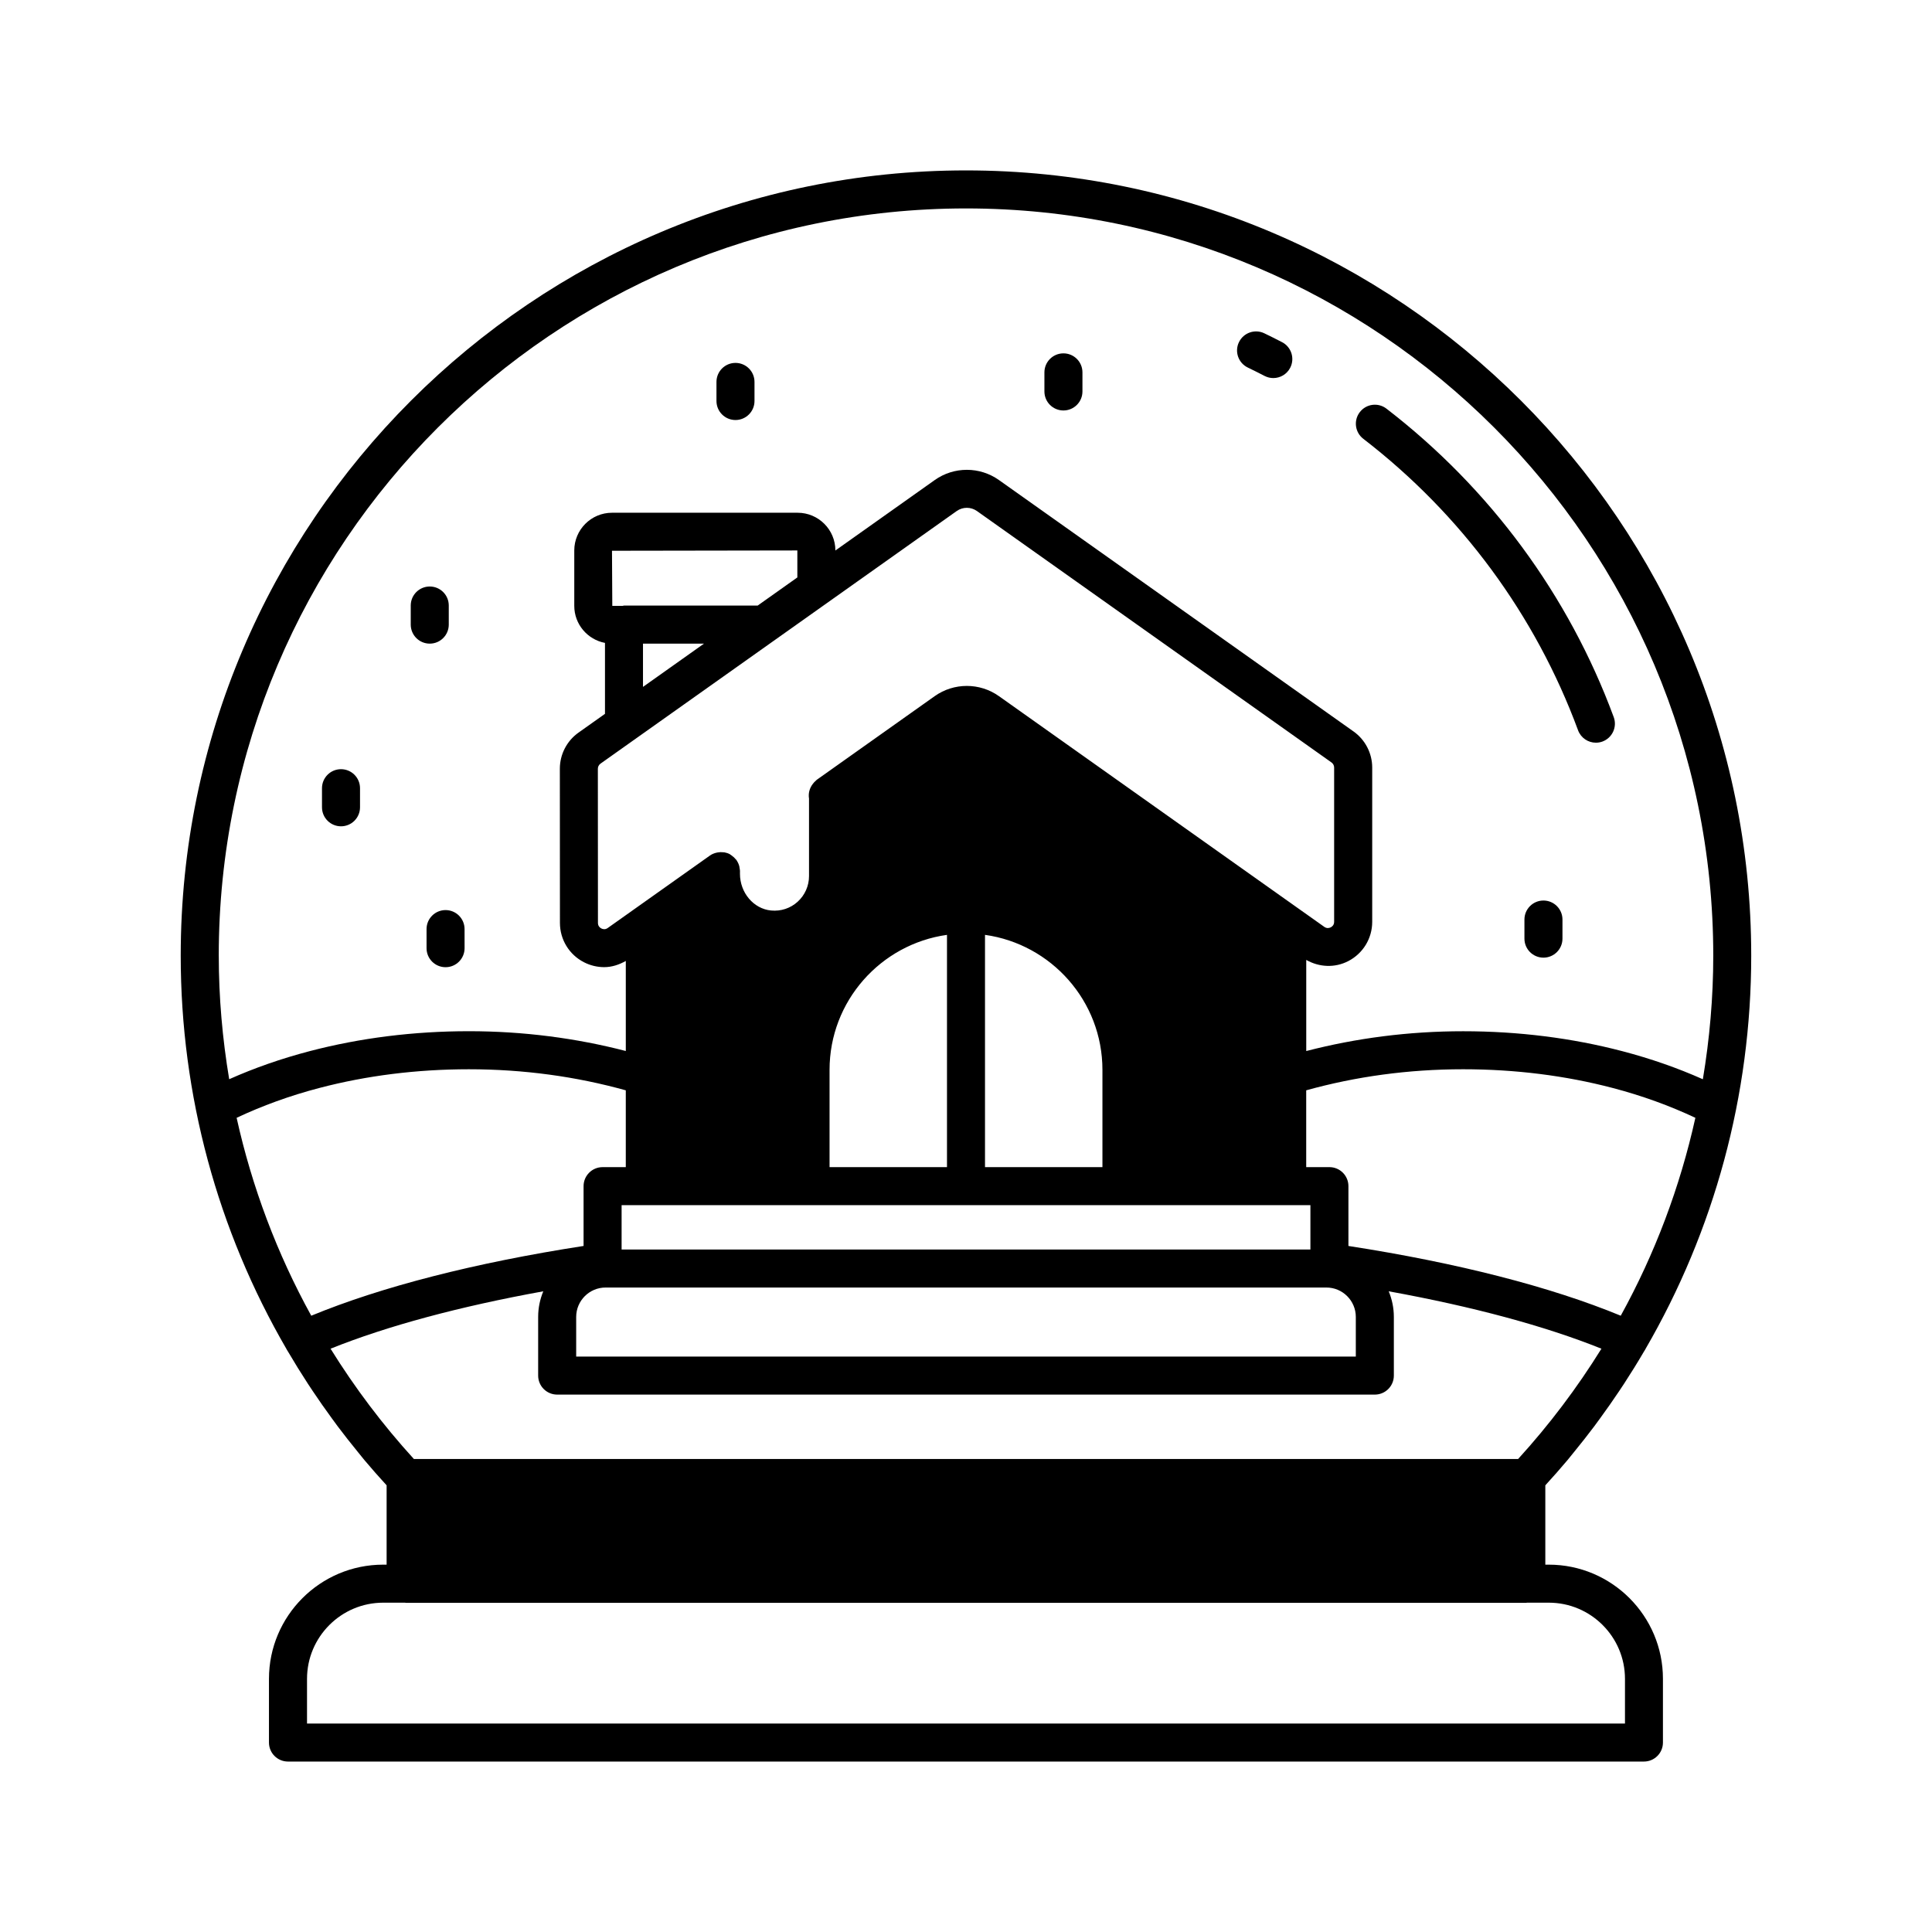 <?xml version="1.0" encoding="UTF-8"?>
<!-- Uploaded to: SVG Repo, www.svgrepo.com, Generator: SVG Repo Mixer Tools -->
<svg fill="#000000" width="800px" height="800px" version="1.1" viewBox="144 144 512 512" xmlns="http://www.w3.org/2000/svg">
 <g>
  <path d="m554.44 558.65h-0.914v-21.023c2.027-2.215 4.012-4.461 5.934-6.75 0.578-0.691 1.133-1.406 1.703-2.106 1.809-2.211 3.574-4.449 5.285-6.723 0.551-0.734 1.086-1.477 1.625-2.215 1.734-2.375 3.418-4.777 5.047-7.215 0.422-0.633 0.848-1.266 1.262-1.902 1.812-2.777 3.555-5.586 5.223-8.438 0.141-0.238 0.301-0.469 0.438-0.711 0.008-0.016 0.008-0.035 0.016-0.055 18.246-31.43 28.031-67.23 28.031-104.25 0.012-114.75-93.344-208.1-208.09-208.1-114.75 0-208.11 93.352-208.11 208.1 0 37.02 9.785 72.824 28.031 104.25 0.008 0.016 0.008 0.035 0.016 0.055 0.141 0.242 0.297 0.469 0.438 0.711 1.672 2.852 3.414 5.664 5.223 8.438 0.414 0.637 0.84 1.27 1.262 1.902 1.629 2.438 3.309 4.84 5.047 7.215 0.539 0.738 1.078 1.48 1.625 2.215 1.711 2.273 3.477 4.512 5.285 6.723 0.57 0.699 1.125 1.414 1.703 2.106 1.922 2.289 3.906 4.535 5.934 6.75v21.023h-0.914c-16.688 0-30.266 13.574-30.266 30.262v16.879c0 2.785 2.254 5.039 5.039 5.039h359.34c2.781 0 5.039-2.254 5.039-5.039v-16.879c0.008-16.688-13.566-30.262-30.258-30.262zm19.074-65.973c-18.555-7.66-43.312-14.02-72.168-18.484v-15.852c0-2.785-2.254-5.039-5.039-5.039h-6.148v-20.355c13.105-3.648 27.047-5.582 41.586-5.582 13.75 0 27.082 1.668 39.633 4.961 7.82 2.047 15.148 4.723 21.914 7.906-4.07 18.348-10.711 35.996-19.777 52.445zm-264.15-188.19c-0.129 0-0.238 0.062-0.363 0.074l-2.734 0.004-0.082-14.609 49.121-0.078v7.148l-10.516 7.457zm21.207 10.078-16.172 11.469v-11.469zm66.969-35.137c0.801-0.566 1.738-0.852 2.676-0.852 0.941 0 1.879 0.285 2.68 0.852l93.969 66.633c0.434 0.309 0.695 0.816 0.695 1.348v40.875c0 0.875-0.559 1.293-0.891 1.465-0.336 0.172-1 0.383-1.711-0.117l-6.918-4.906c-0.004 0-0.004-0.004-0.008-0.004l-79.305-56.238c-5.094-3.609-11.93-3.609-17.02 0l-31.184 22.117-0.109 0.078c-0.059 0.039-0.082 0.105-0.141 0.148-0.34 0.277-0.633 0.594-0.887 0.941-0.852 1.113-1.215 2.488-0.988 3.856v20.562c0 2.574-1.094 5.039-2.996 6.769-1.93 1.758-4.453 2.59-7.07 2.336-4.617-0.441-8.234-4.707-8.234-9.719l0.004-0.75c0-0.273-0.066-0.527-0.109-0.789-0.023-0.137-0.023-0.27-0.055-0.406-0.141-0.574-0.383-1.109-0.707-1.594-0.027-0.039-0.027-0.082-0.055-0.121-0.051-0.074-0.133-0.109-0.191-0.18-0.301-0.379-0.648-0.711-1.055-0.992-0.125-0.09-0.234-0.184-0.367-0.258-0.066-0.039-0.117-0.098-0.188-0.133-0.445-0.23-0.914-0.375-1.391-0.465-0.109-0.02-0.223-0.008-0.336-0.023-0.469-0.055-0.934-0.043-1.395 0.035-0.168 0.027-0.324 0.059-0.488 0.102-0.57 0.152-1.121 0.367-1.617 0.723l-27.086 19.207c-0.703 0.508-1.371 0.297-1.711 0.117-0.328-0.172-0.887-0.586-0.887-1.461l-0.023-40.859c0-0.535 0.262-1.039 0.695-1.348zm38.617 148.09v25.789h-31.121v-61.559c17.559 2.461 31.121 17.539 31.121 35.77zm-41.195-35.77v61.559h-31.121v-25.789c0-18.23 13.562-33.309 31.121-35.77zm-36.16 71.633h132.47v11.75h-182.54v-11.75zm136.71 21.828c4.297 0 7.793 3.5 7.793 7.793v10.504h-206.61v-10.504c0-4.297 3.496-7.793 7.793-7.793zm-293.54-87.941c0-109.19 88.836-198.03 198.03-198.03 109.2 0 198.03 88.836 198.03 198.03 0 11.062-0.965 22.004-2.758 32.746-6.664-2.969-13.805-5.469-21.332-7.438-13.383-3.504-27.578-5.285-42.188-5.285-14.465 0-28.387 1.832-41.586 5.246v-24.148c3.43 1.957 7.574 2.156 11.137 0.316 3.91-2.023 6.344-6.012 6.344-10.414v-40.875c0-3.793-1.848-7.367-4.941-9.566h-0.004l-93.973-66.633c-5.094-3.609-11.926-3.609-17.012 0l-26.336 18.672v-0.008c0-5.512-4.484-9.996-9.996-9.996h-49.203c-5.512 0-9.996 4.488-9.996 9.996v14.688c0 4.875 3.512 8.934 8.137 9.809v18.801l-7.019 4.977c-3.094 2.195-4.941 5.769-4.941 9.57l0.023 40.859c0.004 4.402 2.434 8.395 6.344 10.41 1.703 0.879 3.551 1.312 5.387 1.312 1.996 0 3.941-0.629 5.723-1.645v23.867c-13.199-3.414-27.121-5.246-41.586-5.246-14.609 0-28.805 1.781-42.188 5.285-7.527 1.969-14.672 4.469-21.332 7.438-1.793-10.734-2.762-21.676-2.762-32.738zm24.512 95.41c-9.066-16.445-15.707-34.094-19.777-52.445 6.762-3.184 14.09-5.859 21.914-7.906 12.551-3.293 25.883-4.961 39.633-4.961 14.539 0 28.48 1.934 41.586 5.582v20.355h-6.148c-2.781 0-5.039 2.254-5.039 5.039v15.848c-28.855 4.465-53.613 10.828-72.168 18.488zm5.121 8.742c14.969-6.023 34.195-11.191 56.371-15.211-0.867 2.098-1.359 4.387-1.359 6.793v15.543c0 2.785 2.254 5.039 5.039 5.039h216.69c2.781 0 5.039-2.254 5.039-5.039v-15.543c0-2.406-0.492-4.695-1.359-6.793 22.172 4.023 41.398 9.188 56.371 15.211-6.453 10.402-13.855 20.207-22.078 29.227l-292.64-0.004c-8.223-9.016-15.625-18.824-22.078-29.223zm343.03 99.34h-349.27v-11.844c0-11.129 9.059-20.188 20.188-20.188h5.781c0.059 0.004 0.109 0.035 0.172 0.035h296.99c0.062 0 0.109-0.031 0.172-0.035h5.781c11.133 0 20.188 9.059 20.188 20.188z"/>
  <path d="m474.69 241.41c1.492 0.719 2.969 1.457 4.434 2.215 0.742 0.383 1.531 0.566 2.312 0.566 1.824 0 3.582-0.988 4.481-2.723 1.277-2.469 0.312-5.512-2.156-6.789-1.559-0.809-3.125-1.594-4.707-2.352-2.5-1.207-5.516-0.148-6.723 2.363-1.207 2.508-0.152 5.512 2.359 6.719z"/>
  <path d="m562.2 337.53c0.754 2.031 2.676 3.293 4.727 3.293 0.582 0 1.172-0.098 1.746-0.309 2.609-0.969 3.945-3.863 2.981-6.477-11.945-32.328-32.773-60.594-60.223-81.734-2.203-1.703-5.367-1.293-7.066 0.914-1.699 2.203-1.285 5.367 0.918 7.066 25.945 19.984 45.629 46.695 56.918 77.246z"/>
  <path d="m257.89 314.57c2.781 0 5.039-2.254 5.039-5.039v-5.062c0-2.785-2.254-5.039-5.039-5.039-2.781 0-5.039 2.254-5.039 5.039v5.062c0.004 2.785 2.258 5.039 5.039 5.039z"/>
  <path d="m338.91 255.31c2.781 0 5.039-2.254 5.039-5.039v-5.059c0-2.785-2.254-5.039-5.039-5.039-2.781 0-5.039 2.254-5.039 5.039v5.059c0.004 2.785 2.258 5.039 5.039 5.039z"/>
  <path d="m425.82 252.78c2.781 0 5.039-2.254 5.039-5.039v-5.059c0-2.785-2.254-5.039-5.039-5.039-2.781 0-5.039 2.254-5.039 5.039v5.059c0 2.785 2.254 5.039 5.039 5.039z"/>
  <path d="m553.03 382.65c-2.781 0-5.039 2.254-5.039 5.039v5.059c0 2.785 2.254 5.039 5.039 5.039 2.781 0 5.039-2.254 5.039-5.039v-5.059c0-2.785-2.258-5.039-5.039-5.039z"/>
  <path d="m234.37 362.98c2.781 0 5.039-2.254 5.039-5.039v-5.059c0-2.785-2.254-5.039-5.039-5.039-2.781 0-5.039 2.254-5.039 5.039v5.059c0 2.785 2.258 5.039 5.039 5.039z"/>
  <path d="m257.04 390.22v5.059c0 2.785 2.254 5.039 5.039 5.039 2.781 0 5.039-2.254 5.039-5.039l-0.004-5.059c0-2.785-2.254-5.039-5.039-5.039-2.781 0.004-5.035 2.254-5.035 5.039z"/>
 </g>
</svg>